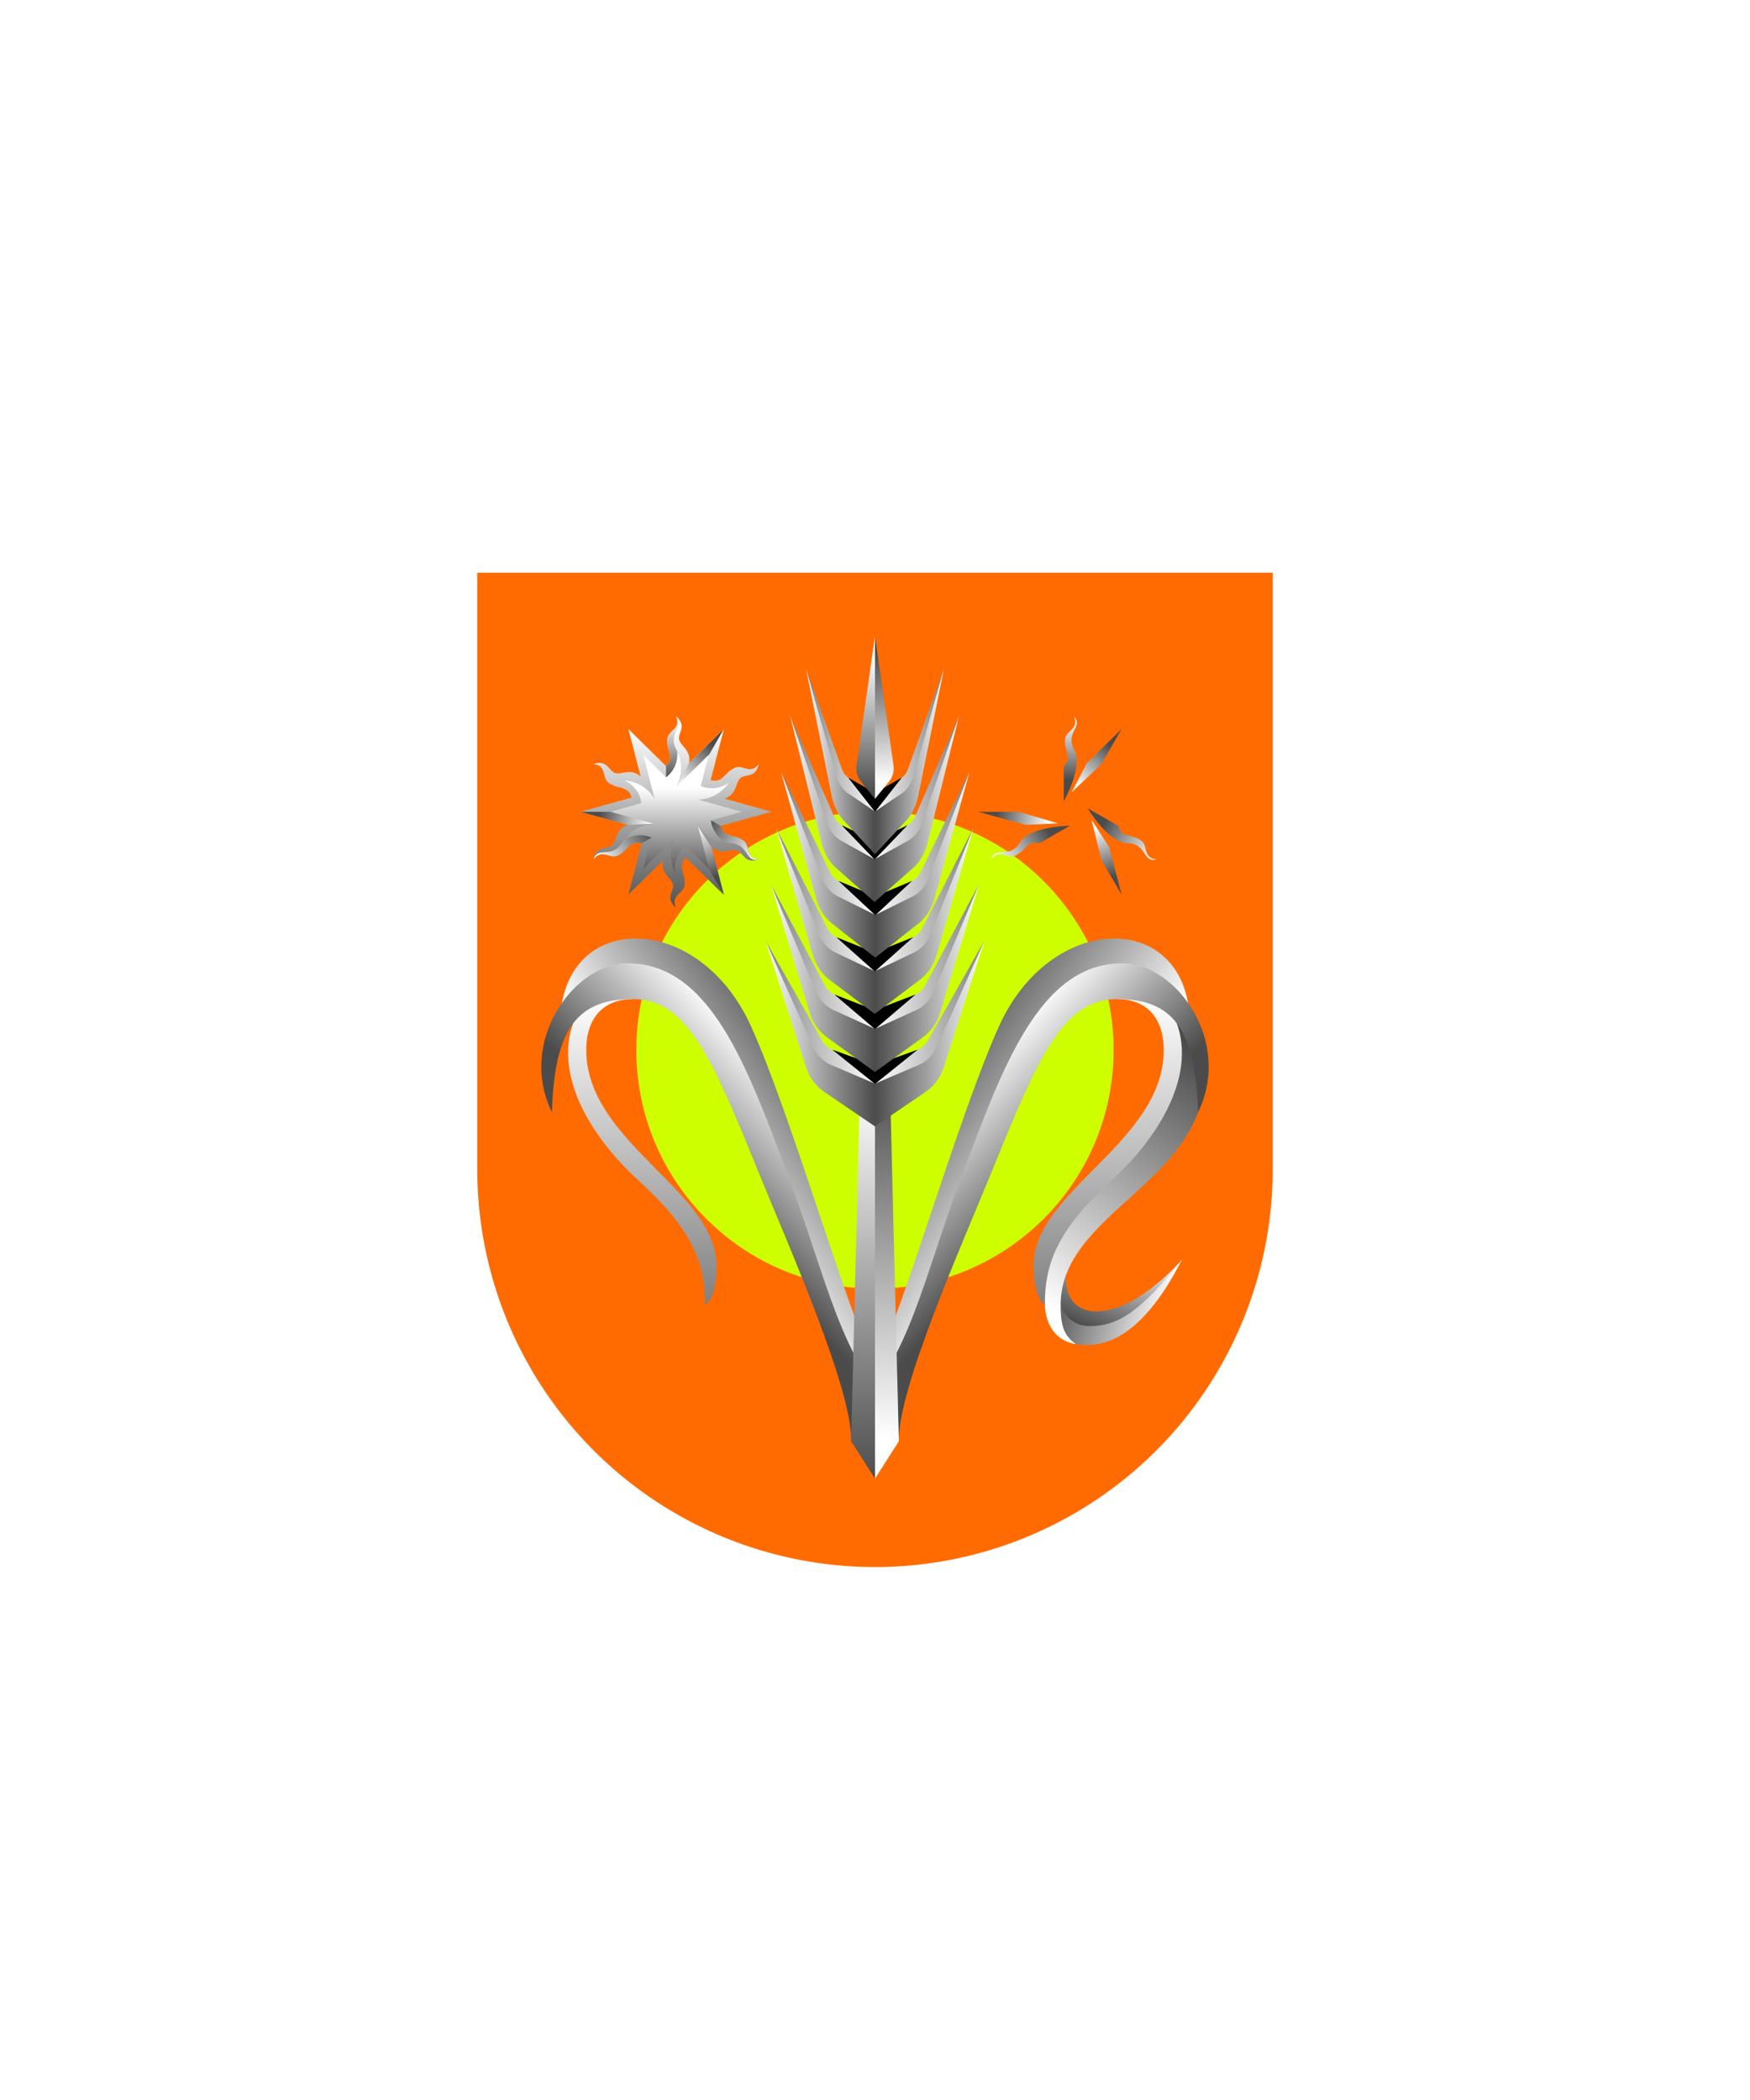 <svg xmlns="http://www.w3.org/2000/svg" xmlns:xlink="http://www.w3.org/1999/xlink" viewBox="0 0 220 264"><path d="M60 72v75a50 50 0 0 0 50 50 50 50 0 0 0 50-50V72Z" fill="#ff6b00"/><path d="M110 162c16.569 0 30-13.431 30-30 0-16.569-13.431-30-30-30-16.569 0-30 13.431-30 30 0 16.569 13.431 30 30 30Z" fill="#ceff00"/><defs><linearGradient gradientTransform="matrix(1, 0, 0, -1, 0, 16407.37)" gradientUnits="userSpaceOnUse" id="h47-a" x2="27.55" y1="16397.75" y2="16397.75"><stop offset="0" stop-color="gray"/><stop offset="0.5" stop-color="#fff"/><stop offset="1" stop-color="gray"/></linearGradient><linearGradient gradientTransform="matrix(1, 0, 0, -1, 0, 16407.37)" gradientUnits="userSpaceOnUse" id="h47-b" x2="27.55" y1="16395.69" y2="16395.69"><stop offset="0" stop-color="#fff"/><stop offset="0.5" stop-color="#4b4b4b"/><stop offset="1" stop-color="#fff"/></linearGradient><linearGradient gradientTransform="matrix(1, 0, 0, -1, 0, 16447.37)" gradientUnits="userSpaceOnUse" id="h47-c" x1="4.64" x2="23.56" y1="16427.2" y2="16413.73"><stop offset="0" stop-color="#4b4b4b"/><stop offset="1" stop-color="#fff"/></linearGradient><linearGradient id="h47-d" x1="25.3" x2="39.38" xlink:href="#h47-c" y1="16404.24" y2="16400.37"/><linearGradient id="h47-e" x1="29.67" x2="35.75" xlink:href="#h47-c" y1="16398.12" y2="16410.17"/><linearGradient id="h47-f" x1="42.94" x2="23.18" xlink:href="#h47-c" y1="16433.36" y2="16401.56"/><linearGradient gradientTransform="matrix(1, 0, 0, -1, 0, 16447.37)" gradientUnits="userSpaceOnUse" id="h47-g" x1="32.01" x2="32.01" y1="16401.29" y2="16440.25"><stop offset="0" stop-color="gray"/><stop offset="1" stop-color="#fff"/></linearGradient><linearGradient gradientTransform="matrix(1, 0, 0, -1, 0, 16447.37)" gradientUnits="userSpaceOnUse" id="h47-h" x1="9.42" x2="23.09" y1="16424.81" y2="16411.92"><stop offset="0" stop-color="#fff"/><stop offset="1" stop-color="#4b4b4b"/></linearGradient><linearGradient gradientTransform="matrix(1, 0, 0, -1, 0, 16392.83)" id="h47-i" x1="1.47" x2="5.86" xlink:href="#h47-h" y1="16384.25" y2="16389.17"/><linearGradient gradientTransform="matrix(1, 0, 0, 1, 0, 0)" id="h47-j" x1="0.82" x2="0.82" xlink:href="#h47-h" y1="0.47" y2="8"/><linearGradient gradientTransform="matrix(1, 0, 0, -1, 0, 16408)" id="h47-k" x1="12" x2="12" xlink:href="#h47-h" y1="16406.33" y2="16383.11"/><linearGradient gradientTransform="matrix(1, 0, 0, -1, 0, 16408)" id="h47-l" x1="12" x2="12" xlink:href="#h47-h" y1="16399.1" y2="16387.64"/><filter id="h47-m" name="shadow"><feDropShadow dx="0" dy="2" stdDeviation="0"/></filter><linearGradient gradientTransform="matrix(1, 0, 0, -1, 0, 264)" id="h47-n" x1="108.48" x2="108.48" xlink:href="#h47-h" y1="127.2" y2="77.17"/><linearGradient gradientTransform="matrix(1, 0, 0, -1, 0, 264)" id="h47-o" x1="111.52" x2="111.52" xlink:href="#h47-h" y1="83.11" y2="129.35"/><linearGradient gradientTransform="matrix(1, 0, 0, -1, 0, 264)" id="h47-p" x1="108.82" x2="108.82" xlink:href="#h47-h" y1="181.56" y2="164.2"/><linearGradient gradientTransform="matrix(1, 0, 0, -1, 0, 264)" id="h47-q" x1="111.17" x2="109.89" xlink:href="#h47-h" y1="165.67" y2="182.21"/><symbol id="h47-r" viewBox="0 0 44.69 63.37"><path d="M0,59.33l3.23-7.06c2.61-4,10-30,15.17-41.36C24.8-3,40.47-3.38,42.17,8.55,25.48,4.29,25.14,6.93,18,24.31S6.9,56.86,0,59.33Z" fill="url(#h47-c)"/><path d="M41.34,40.39C36.17,50.49,31.34,51.53,28,51s-2.34-6.45-2.34-6.45a6.62,6.62,0,0,0,5.79,3.14C35.58,47.7,38,44.21,41.34,40.39Z" fill="url(#h47-d)"/><path d="M26.94,40.39s-1.55,6.49,3.66,6.49,10.74-6.49,10.74-6.49c-5.19,6.54-8.1,8.35-11.56,8.35S24.66,45,26.94,40.39Z" fill="url(#h47-e)"/><path d="M38.62,8s5.62,2.12,4.74,13.91C39.59,31.89,26.09,36,26.09,46.08c0,2.57.38,3.86,1.93,4.93-4-.64-3.91-4.93-3.91-4.93-1.33-6.26,2-10.92,6.48-15.47S43.45,18,38.62,8Z" fill="url(#h47-f)"/><path d="M33.19,7.63c3.67,0,5.86,2.35,5.86,6.4,0,11.6-16.38,17.7-16.38,27.13,0,4.23,1.44,4.92,1.44,4.92-.05-5.24,1.66-9.53,8.3-15.58S43.76,16,40,9.14C36.54,5.76,33.19,7.63,33.19,7.63Z" fill="url(#h47-g)"/><path d="M0,59.33c6.9-5.75,8.85-16.74,13.79-29.82S23.38,3.13,33.84,3.13c6.76,0,13.88,9.8,9.52,18.74C43.07,11.12,40,7.63,33.19,7.63S23.24,15,17.5,29.13c-3.91,9.6-12,27.71-11.75,34.24C5.75,63.37,2,60.85,0,59.33Z" fill="url(#h47-h)"/></symbol><symbol id="h47-t" viewBox="0 0 27.55 23.37"><path d="M27.55,0,20.39,12.63a2.53,2.53,0,0,1-1.25,1.1l-5.36,2.2-5.37-2.2a2.53,2.53,0,0,1-1.25-1.1L0,0,8.06,19.26H19.49Z" fill="url(#h47-a)"/><path d="M21.54,13.4a4.43,4.43,0,0,1-2.3,2.27L13.78,18,8.31,15.67A4.47,4.47,0,0,1,6,13.4L0,0,5.11,15.94a6,6,0,0,0,2.35,3.14l6.31,4.29h0l6.31-4.29a6,6,0,0,0,2.35-3.14L27.55,0Z" fill="url(#h47-b)"/><polygon points="8.41 13.73 13.78 18.04 19.14 13.73 13.77 15.66 8.41 13.73"/></symbol><symbol id="h47-aa" viewBox="0 0 7.27 10.68"><path d="M2.88,5.92,1,9.55,4.73,6l2.54-4.4Z" fill="url(#h47-i)"/><path d="M1.42,4.42C2.31,6.6,0,10.68,0,10.68L0,6.25a1.48,1.48,0,0,0,.51-.94C.51,4.27.16,4.23.16,3S2,1.68,1.27,0h0C2.53,1.43,0,2,1.42,4.42Z" fill="url(#h47-j)"/></symbol><symbol id="h47-z" viewBox="0 0 24 24"><path d="M6.39,10.22a1.51,1.51,0,0,0-.56-.91c-.9-.52-1.11-.24-2.19-.86S3.42,6.23,1.61,6h0c1.66-.54,1.84.65,2.56,1.06s1.75-.44,2.9.18a2.86,2.86,0,0,1,.47.33L6,1.61H6l4.73,4.64a1.46,1.46,0,0,0,.51-.93c0-1.05-.35-1.09-.35-2.34S12.71,1.68,12,0h0c1.3,1.17.36,1.92.36,2.75s1.26,1.3,1.3,2.6a3.77,3.77,0,0,1-.05.57L18,1.61,16.34,8a1.53,1.53,0,0,0,1.07,0c.91-.52.76-.84,1.85-1.47s2,.93,3.13-.53h0C22,7.71,20.91,7.27,20.2,7.69s-.5,1.73-1.61,2.42a2.25,2.25,0,0,1-.52.24L24,12l-6.39,1.78a1.55,1.55,0,0,0,.56.91c.9.52,1.11.24,2.19.86s.22,2.22,2,2.45h0c-1.66.54-1.84-.65-2.56-1.06s-1.75.44-2.9-.18a2.86,2.86,0,0,1-.47-.33l1.54,6h0l-4.73-4.64a1.48,1.48,0,0,0-.51.94c0,1,.35,1.08.35,2.33s-1.82,1.3-1.11,3h0c-1.3-1.17-.36-1.92-.36-2.75s-1.26-1.3-1.3-2.6a3.88,3.88,0,0,1,.05-.57L6,22.39H6L7.66,16a1.53,1.53,0,0,0-1.07,0c-.91.52-.76.84-1.84,1.47s-2-.93-3.14.53h0c.36-1.71,1.48-1.27,2.2-1.69s.49-1.73,1.6-2.42a2.25,2.25,0,0,1,.52-.24L0,12Z" fill="url(#h47-k)"/><use height="10.68" transform="translate(10.73)" width="7.27" xlink:href="#h47-aa"/><use height="10.68" transform="matrix(0.5, -0.87, 0.87, 0.5, 0.97, 7.1)" width="7.27" xlink:href="#h47-aa"/><use height="10.68" transform="translate(2.24 19.1) rotate(-120)" width="7.27" xlink:href="#h47-aa"/><use height="10.68" transform="translate(13.27 24) rotate(180)" width="7.27" xlink:href="#h47-aa"/><use height="10.68" transform="matrix(-0.5, 0.87, -0.87, -0.5, 23.03, 16.9)" width="7.27" xlink:href="#h47-aa"/><use height="10.68" transform="matrix(0.5, 0.87, -0.87, 0.5, 21.76, 4.9)" width="7.27" xlink:href="#h47-aa"/><path d="M10.75,7.68,7.87,4.84l1.42,5.52A4.77,4.77,0,0,0,5.52,8.08a3.56,3.56,0,0,1,2.11,2.84L3.74,12l5.49,1.53h0a4.8,4.8,0,0,0-3.87,2.12,3.61,3.61,0,0,1,3.52-.41h0l-1,3.92,4.06-4h0a4.77,4.77,0,0,0-.09,4.42,3.55,3.55,0,0,1,1.4-3.25h0l2.88,2.84-1.42-5.52h0a4.78,4.78,0,0,0,3.77,2.28,3.58,3.58,0,0,1-2.11-2.84h0L20.26,12l-5.51-1.53h0a4.78,4.78,0,0,0,3.87-2.12,3.6,3.6,0,0,1-3.52.41h0l1-3.92-4.06,4h0a4.83,4.83,0,0,0,.09-4.42,3.61,3.61,0,0,1-1.41,3.26Z" fill="url(#h47-l)"/></symbol></defs><g filter="url(#h47-m)"><use height="63.37" transform="translate(107.25 117.97)" width="44.69" xlink:href="#h47-r"/><use height="63.37" transform="matrix(-1, 0, 0, 1, 112.75, 117.97)" width="44.69" xlink:href="#h47-r"/><path d="M108.07,138.4,107,181.19l3,4.69V137Z" fill="url(#h47-n)"/><path d="M111.93,138.4,113,181.19l-3,4.69V137Z" fill="url(#h47-o)"/><use height="23.37" transform="translate(96.22 118.23)" width="27.55" xlink:href="#h47-t"/><use height="23.37" transform="translate(96.91 111.16) scale(0.95 1.01)" width="27.55" xlink:href="#h47-t"/><use height="23.37" transform="translate(97.57 104.09) scale(0.9 1)" width="27.55" xlink:href="#h47-t"/><use height="23.37" transform="translate(98.19 97.02) scale(0.86 1)" width="27.55" xlink:href="#h47-t"/><use height="23.37" transform="translate(99.34 90.02) scale(0.77 1)" width="27.55" xlink:href="#h47-t"/><use height="23.37" transform="translate(101.32 84.02) scale(0.63 1)" width="27.55" xlink:href="#h47-t"/><path d="M110,80l-2.33,16.23a2.59,2.59,0,0,0,.54,2l1.79,2.22Z" fill="url(#h47-p)"/><path d="M110,80l2.33,16.23a2.63,2.63,0,0,1-.55,2L110,100.42Z" fill="url(#h47-q)"/><use height="24" transform="translate(73 90.05)" width="24" xlink:href="#h47-z"/><use height="24" transform="translate(123 90.05)" width="24" xlink:href="#h47-z"/></g></svg>